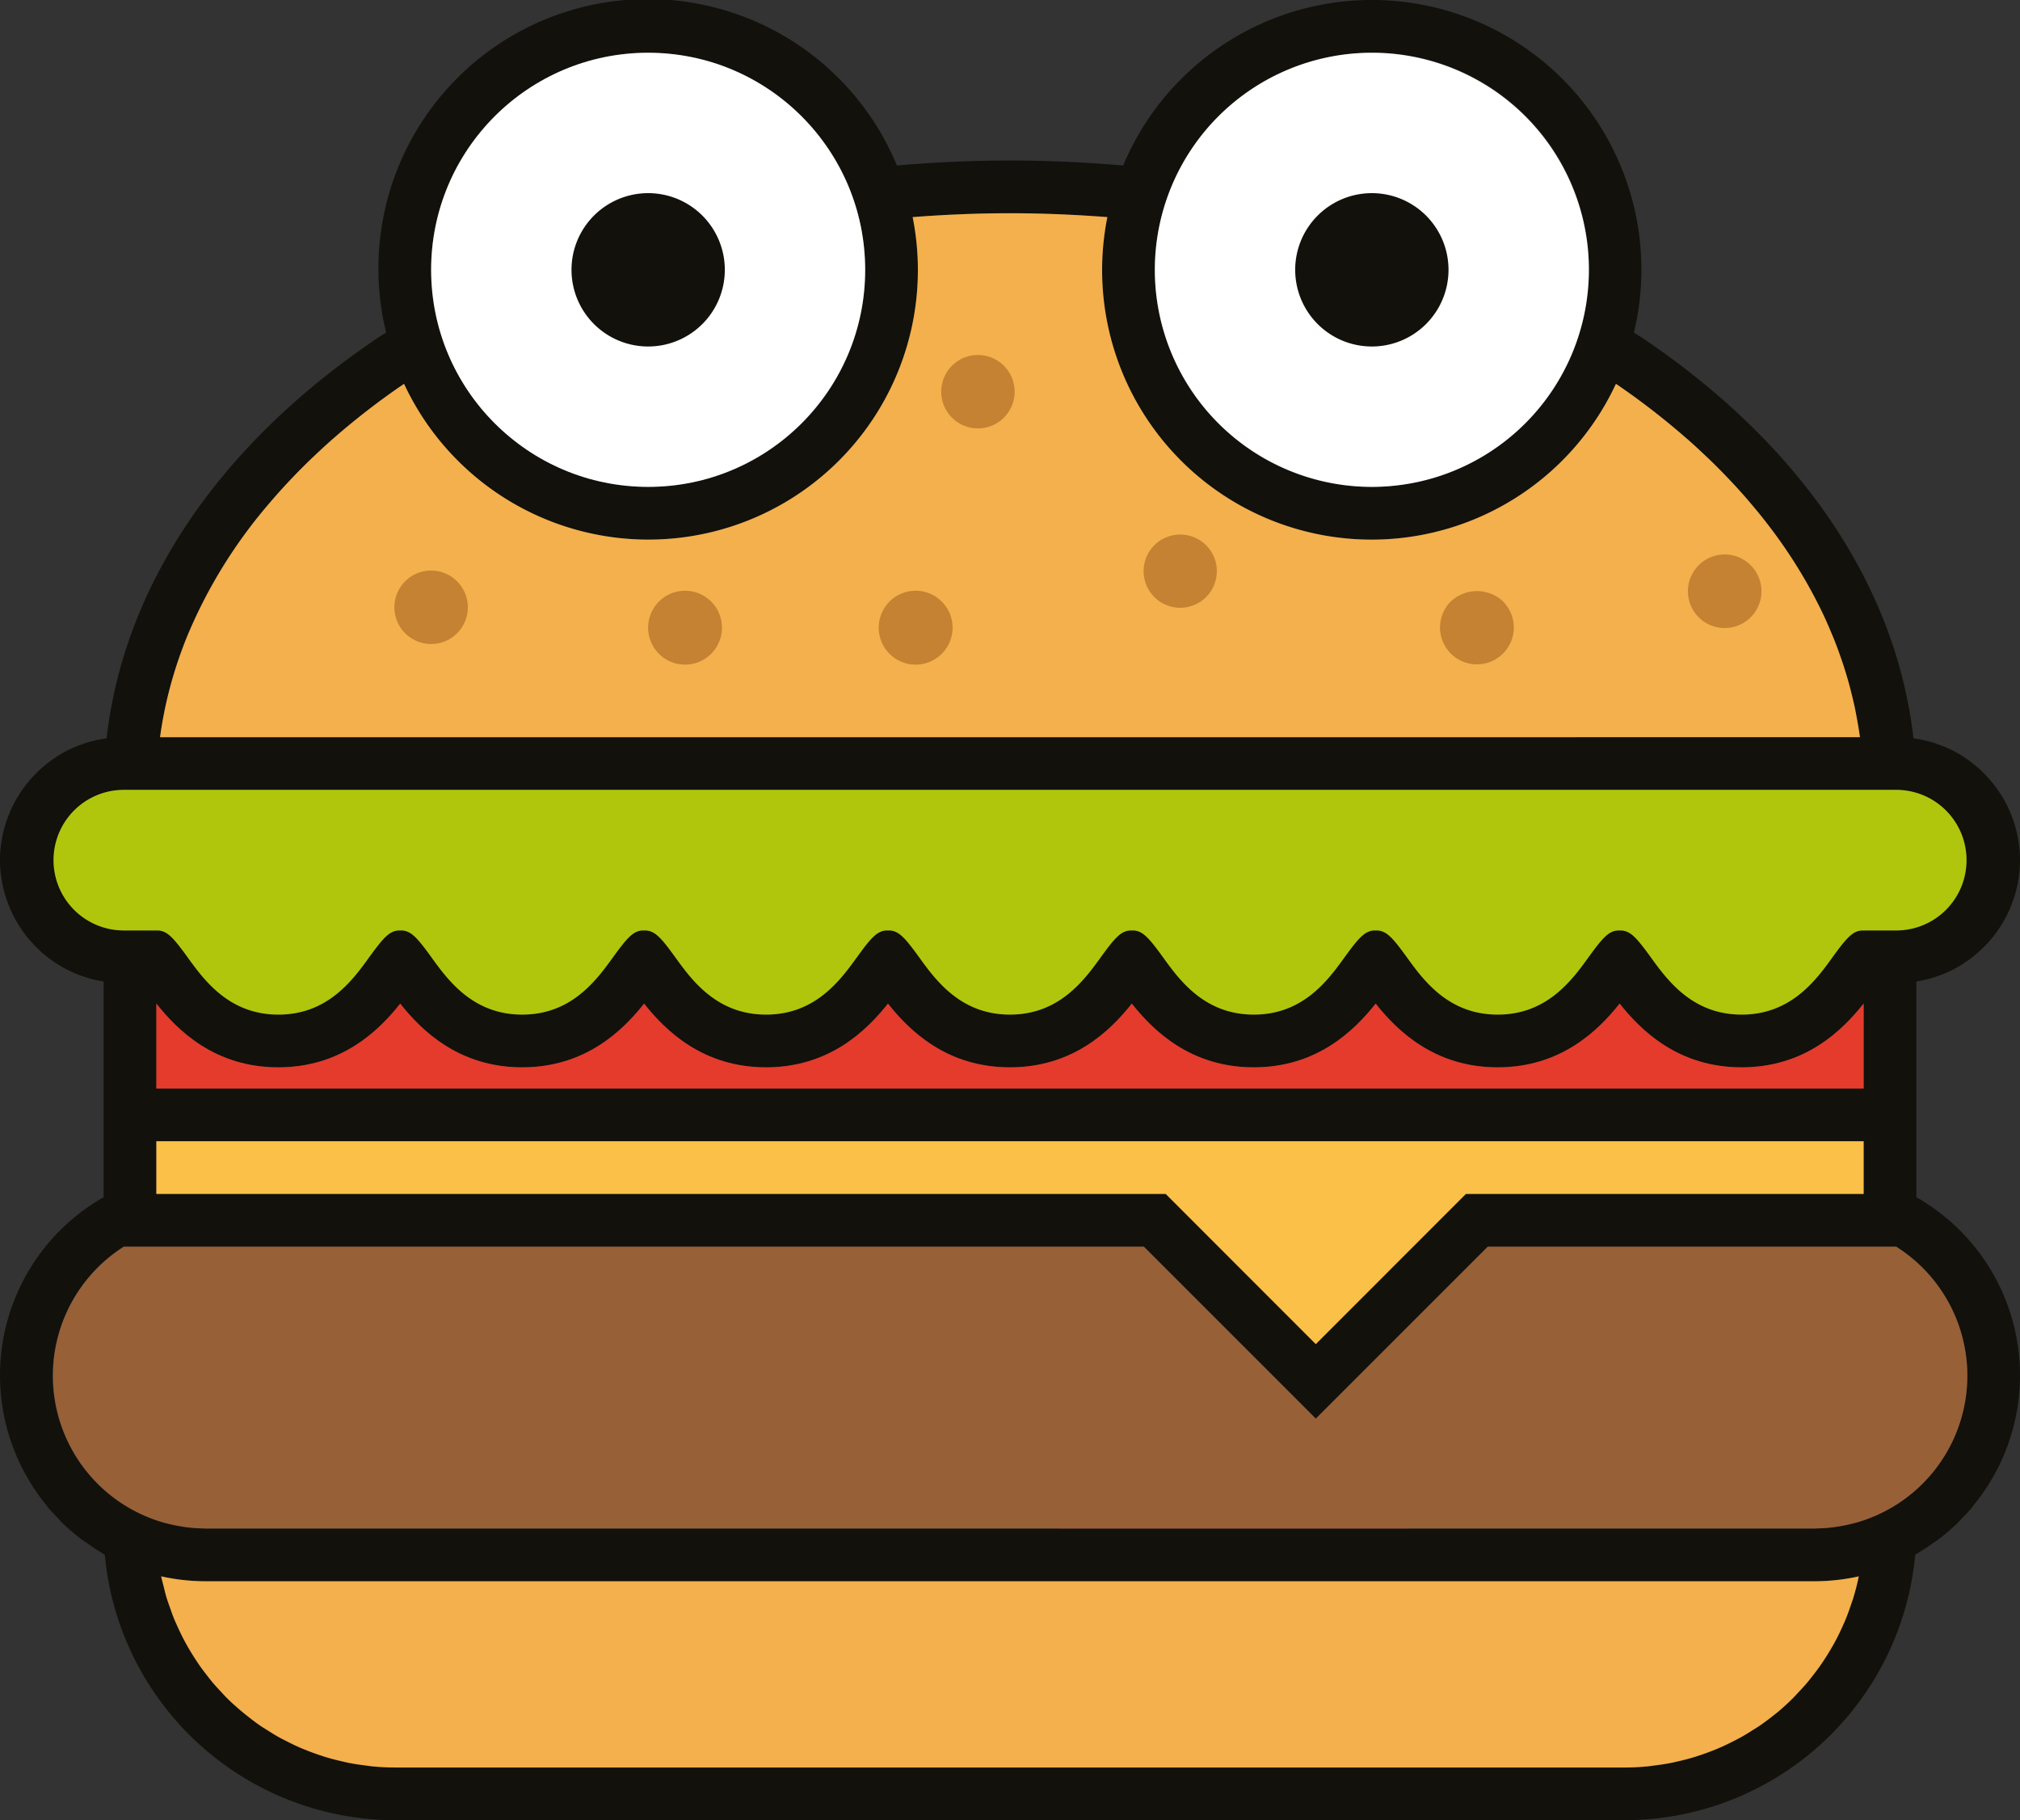 <svg viewBox="0 0 191.999 172.972" xmlns="http://www.w3.org/2000/svg"><rect x="0" y="0" width="191.999" height="172.972" fill="#333333" stroke="none"/><path d="m181.996 93.295v-.146c.042-.007.08-.024.122-.031a11.576 11.576 0 0 0 1.81-.457c.073-.025.143-.053.215-.079a11.638 11.638 0 0 0 1.711-.776c.036-.02.069-.043.104-.064a11.753 11.753 0 0 0 2.967-2.428c.042-.048.087-.092.128-.141a11.749 11.749 0 0 0 1.062-1.471c.048-.078.096-.154.142-.233a11.621 11.621 0 0 0 .783-1.618c.035-.088.065-.177.098-.266a11.563 11.563 0 0 0 .498-1.782c.013-.07.02-.142.033-.213a11.668 11.668 0 0 0 .182-1.985l-0-.002 0-.001-0-.005a11.682 11.682 0 0 0 -.188-2.02c-.012-.067-.018-.136-.031-.203a11.55 11.55 0 0 0 -.514-1.807c-.033-.09-.063-.179-.098-.268a11.637 11.637 0 0 0 -.801-1.624c-.051-.087-.103-.172-.156-.257a11.739 11.739 0 0 0 -1.066-1.446c-.061-.07-.124-.136-.186-.205a11.77 11.77 0 0 0 -1.326-1.261c-.053-.043-.109-.08-.162-.121a11.709 11.709 0 0 0 -1.6-1.06c-.013-.007-.026-.012-.039-.019a11.623 11.623 0 0 0 -1.752-.755c-.067-.023-.131-.051-.199-.073a11.6 11.6 0 0 0 -1.818-.416c-.066-.01-.127-.035-.194-.044-1.655-14.475-10.629-27.823-25.692-37.991-.286-.193-.585-.373-.874-.563a25.622 25.622 0 0 0 -48.549-15.874c-3.542-.303-7.128-.473-10.753-.473s-7.21.17-10.753.473a25.615 25.615 0 0 0 -48.551 15.873c-.289.19-.589.37-.875.563-15.057 10.168-24.037 23.516-25.69 37.991-.066.009-.127.034-.193.044a11.61 11.61 0 0 0 -1.821.416c-.066.021-.129.049-.194.071a11.626 11.626 0 0 0 -1.76.758c-.011.006-.022.01-.033.016a11.7 11.7 0 0 0 -1.605 1.063c-.052.04-.106.076-.158.118a11.776 11.776 0 0 0 -1.331 1.266c-.06.066-.121.13-.18.198a11.728 11.728 0 0 0 -1.073 1.455c-.051.082-.101.163-.15.246a11.624 11.624 0 0 0 -.807 1.636c-.033.083-.061.168-.093.252a11.543 11.543 0 0 0 -.518 1.82c-.012.064-.018.129-.029.193a10.982 10.982 0 0 0 -.008 4.012c.013.075.02.152.035.227a11.561 11.561 0 0 0 .492 1.761c.036.099.07.197.108.295a11.628 11.628 0 0 0 .768 1.587c.054.093.11.182.166.273a11.758 11.758 0 0 0 1.034 1.434c.054.063.112.121.167.183a11.791 11.791 0 0 0 1.326 1.294c.011.009.024.017.035.027a11.751 11.751 0 0 0 1.549 1.061c.05.029.097.062.148.09a11.637 11.637 0 0 0 1.68.762c.081.03.161.061.243.089a11.563 11.563 0 0 0 1.792.452c.044.007.084.025.128.032v20.483a19.473 19.473 0 0 0 -5.293 29.45h-.03c.322.386.675.745 1.025 1.105.136.14.257.292.397.428a19.724 19.724 0 0 0 1.73 1.483c.218.167.45.313.674.471.422.297.85.584 1.296.847.108.063.204.143.313.205a27.753 27.753 0 0 0 27.604 25.216h116.863a27.754 27.754 0 0 0 27.606-25.216c.112-.063.211-.145.322-.21.434-.256.849-.536 1.261-.824.236-.165.479-.319.708-.494a19.718 19.718 0 0 0 1.679-1.439c.174-.167.328-.352.495-.526.33-.342.665-.68.97-1.045h-.029a19.474 19.474 0 0 0 -5.293-29.448v-10.324h-.004v-10.015zm-70.121-77.147 0-0a20.64 20.64 0 0 1 3.105-4.486c.052-.057.103-.114.155-.171a20.689 20.689 0 0 1 4.056-3.386c.121-.077.244-.148.366-.223a20.567 20.567 0 0 1 2-1.071c.123-.057.242-.121.366-.176a20.45 20.45 0 0 1 2.424-.895c.15-.045.304-.075.455-.117a20.459 20.459 0 0 1 2.097-.454c.232-.038.463-.076.698-.106a20.502 20.502 0 0 1 23.277 20.44c0 .573-.033 1.137-.086 1.696-.041.499-.108.988-.183 1.476l-0.0.002a20.484 20.484 0 0 1 -1.413 4.981c-.214.497-.451.983-.703 1.459-.122.23-.254.453-.384.678-.167.29-.34.576-.521.857-.143.222-.288.443-.439.66-.216.309-.444.608-.676.904-.138.176-.271.357-.414.528-.34.405-.696.795-1.066 1.173-.164.168-.335.327-.505.489q-.397.38-.812.738c-.178.152-.355.304-.537.451-.349.281-.709.548-1.077.805-.113.079-.22.166-.335.243-.474.318-.965.612-1.466.891-.174.097-.351.185-.528.277q-.555.288-1.129.544c-.182.081-.363.162-.547.238-.504.206-1.016.396-1.538.563-.054.017-.105.039-.159.056-.575.178-1.164.324-1.759.452-.178.038-.358.069-.538.103q-.675.126-1.364.208c-.184.022-.367.046-.553.063-.626.057-1.258.096-1.899.096a20.577 20.577 0 0 1 -20.492-22.91c.003-.028.009-.055.013-.083a20.461 20.461 0 0 1 2.114-6.991zm-50.418-11.273a20.715 20.715 0 0 1 2.645.188c.235.03.465.068.698.106a20.495 20.495 0 0 1 2.097.454c.151.041.306.072.455.117a20.434 20.434 0 0 1 2.424.895c.125.055.243.119.367.177a20.542 20.542 0 0 1 2 1.071c.122.075.246.146.367.223a20.687 20.687 0 0 1 4.057 3.386c.052.056.103.113.154.17a20.568 20.568 0 0 1 5.22 11.476c.003.028.01.056.013.084a20.576 20.576 0 0 1 -20.496 22.91c-.641 0-1.272-.039-1.898-.096-.186-.017-.369-.041-.553-.063q-.689-.082-1.364-.208c-.18-.034-.359-.064-.537-.102-.595-.128-1.184-.274-1.759-.452-.053-.016-.103-.038-.156-.055-.524-.167-1.037-.357-1.541-.564-.185-.076-.365-.157-.547-.238q-.574-.255-1.127-.543c-.177-.092-.355-.18-.529-.277-.501-.279-.992-.572-1.466-.891-.113-.076-.218-.161-.33-.239-.37-.259-.732-.528-1.084-.81-.182-.146-.357-.297-.534-.448q-.418-.359-.815-.74c-.169-.162-.34-.321-.504-.488-.367-.376-.722-.763-1.06-1.166-.146-.174-.281-.358-.422-.537-.232-.296-.459-.594-.675-.902-.151-.216-.296-.437-.439-.659-.181-.281-.354-.568-.522-.859-.13-.225-.262-.447-.383-.676-.252-.477-.489-.962-.703-1.46a20.501 20.501 0 0 1 -1.596-6.46c-.052-.558-.086-1.122-.086-1.695a20.628 20.628 0 0 1 20.628-20.629zm-23.201 31.465a25.617 25.617 0 0 0 48.341-15.843c3.039-.233 6.123-.367 9.254-.367s6.215.134 9.254.367a25.617 25.617 0 0 0 48.34 15.843c12.91 8.793 21.439 20.524 23.192 33.579h-161.572c1.752-13.054 10.281-24.786 23.191-33.578zm116.026 131.489h-116.863a22.713 22.713 0 0 1 -22.25-18.167 19.488 19.488 0 0 0 4.215.467h152.931a19.497 19.497 0 0 0 4.218-.468 22.716 22.716 0 0 1 -22.251 18.167zm32.561-37.235a14.563 14.563 0 0 1 -10.516 13.95c-.114.033-.232.059-.347.089-.443.117-.895.209-1.353.283-.179.029-.357.06-.539.082a14.431 14.431 0 0 1 -1.578.109c-.066.001-.129.01-.195.01h-38.706v.004h-33.059v-.004h-81.166c-.066 0-.129-.009-.195-.01a14.427 14.427 0 0 1 -1.578-.109c-.181-.022-.359-.053-.538-.082-.458-.075-.911-.167-1.354-.284-.115-.03-.232-.056-.346-.089a14.506 14.506 0 0 1 -3.756-26.208h96.96l12.801 12.797 3.539 3.543 3.543-3.543 12.801-12.797h38.824a14.499 14.499 0 0 1 6.759 12.258zm-172.129-22.276h162.275v5.007h-37.808l-2.745 2.745h0l-11.521 11.524-11.521-11.524h.001l-2.745-2.745h-95.941v-5.007zm-.004-5.007v-8.079c2.05 2.588 5.599 6.06 11.591 6.06 5.987 0 9.539-3.468 11.59-6.056 2.049 2.588 5.601 6.056 11.588 6.056s9.539-3.468 11.591-6.056c2.05 2.588 5.603 6.056 11.591 6.056 5.985 0 9.537-3.468 11.589-6.056 2.049 2.588 5.601 6.056 11.588 6.056 5.989 0 9.541-3.468 11.589-6.056 2.052 2.588 5.605 6.056 11.59 6.056 5.988 0 9.539-3.468 11.587-6.056 2.053 2.584 5.603 6.056 11.595 6.056 5.989 0 9.543-3.472 11.595-6.06 2.049 2.588 5.603 6.06 11.595 6.06 6.001 0 9.55-3.478 11.599-6.067v8.086zm165.455-15.026h-3.348c-.865.064-1.423.655-2.787 2.539-1.569 2.176-3.951 5.457-8.64 5.457s-7.067-3.281-8.64-5.457c-1.363-1.884-1.921-2.475-2.783-2.539h-.348c-.861.064-1.416.655-2.779 2.539-1.573 2.176-3.948 5.457-8.636 5.457-4.693 0-7.067-3.281-8.64-5.457-1.363-1.884-1.918-2.475-2.783-2.539h-.344c-.858.064-1.42.655-2.783 2.539-1.569 2.176-3.944 5.457-8.633 5.457s-7.063-3.281-8.635-5.457c-1.361-1.884-1.919-2.475-2.779-2.539h-.347c-.859.064-1.417.655-2.781 2.539-1.571 2.176-3.949 5.457-8.638 5.457s-7.062-3.281-8.635-5.457c-1.361-1.884-1.919-2.475-2.781-2.539h-.345c-.861.064-1.417.655-2.779 2.539-1.573 2.176-3.947 5.457-8.636 5.457-4.693 0-7.067-3.281-8.638-5.457-1.361-1.884-1.919-2.475-2.781-2.539h-.348c-.861.064-1.416.655-2.779 2.539-1.573 2.176-3.947 5.457-8.636 5.457s-7.063-3.281-8.635-5.457c-1.361-1.884-1.919-2.475-2.781-2.539h-.345c-.86.064-1.416.655-2.779 2.539-1.571 2.176-3.946 5.457-8.634 5.457s-7.064-3.281-8.637-5.457c-1.361-1.884-1.919-2.475-2.779-2.539h-3.358a6.68 6.68 0 0 1 0-13.359h168.627a6.68 6.68 0 0 1 0 13.359z" fill="#12110c" transform="translate(.15 .136)"/><path d="m177.138 113.461v-5.008h-162.275-.004v5.008h95.941l2.745 2.745h-.001l11.521 11.524 11.521-11.524h-.001l2.745-2.745z" fill="#fbc048"/><g transform="translate(.15 .136)"><path d="m172.51 145.108a14.431 14.431 0 0 0 1.578-.109c.181-.022.36-.053.539-.082.458-.075.911-.167 1.353-.283.116-.03.233-.056.347-.089a14.504 14.504 0 0 0 3.757-26.208h-38.824l-12.801 12.797-3.543 3.543-3.539-3.543-12.801-12.797h-96.96a14.522 14.522 0 0 0 3.756 26.208c.114.033.231.059.346.089.443.117.895.209 1.354.284.179.029.357.06.538.082a14.427 14.427 0 0 0 1.578.109c.066.001.129.01.195.01h81.166v.004h33.059v-.004h38.706c.066-0.0.129-.009.195-.01z" fill="#976037"/><path d="m176.634 69.918c-.003-.02-.004-.041-.007-.061-.09-.661-.206-1.317-.33-1.971-.037-.192-.069-.385-.108-.576-.13-.629-.279-1.254-.44-1.876-.053-.206-.106-.411-.163-.616q-.256-.928-.558-1.845c-.064-.193-.131-.386-.198-.579-.216-.624-.443-1.245-.691-1.861-.06-.15-.126-.298-.188-.448-.274-.658-.557-1.314-.866-1.962l-.022-.044a47.056 47.056 0 0 0 -5.224-8.424c-.075-.097-.146-.196-.222-.292-.445-.568-.909-1.128-1.382-1.684-.131-.154-.26-.309-.393-.462q-.691-.795-1.423-1.572-.236-.251-.475-.5-.733-.763-1.5-1.509c-.165-.16-.334-.317-.501-.476-.53-.503-1.068-1.002-1.623-1.492-.136-.12-.278-.238-.416-.357a69.656 69.656 0 0 0 -6.46-4.972 25.616 25.616 0 0 1 -48.34-15.843q-2.267-.174-4.568-.27l-.03-.002q-2.31-.094-4.656-.096-2.346 0-4.656.096l-.029.002q-2.302.094-4.569.27a25.617 25.617 0 0 1 -48.341 15.843 69.55 69.55 0 0 0 -6.621 5.108c-.069.06-.141.119-.209.18-.609.537-1.2 1.084-1.78 1.636-.109.104-.22.207-.329.312q-.845.817-1.647 1.657-.156.163-.31.327-.808.858-1.571 1.736c-.072.083-.142.167-.213.25a47.126 47.126 0 0 0 -7.948 12.819l-.022.052c-.292.721-.56 1.45-.81 2.183-.025.074-.051.147-.076.221q-.358 1.073-.654 2.162c-.022.081-.043.161-.064.242-.195.738-.371 1.48-.523 2.228-.008.038-.014.077-.022.115-.155.779-.288 1.563-.394 2.352z" fill="#f3b04c"/><path d="m172.315 150.129h-152.931a19.488 19.488 0 0 1 -4.215-.467c.063.31.152.61.228.916.09.365.173.734.281 1.092.102.339.226.668.343 1.0.114.324.226.65.354.967.133.329.282.65.43.971.142.307.285.613.44.913.161.312.331.618.506.922q.254.44.527.867c.186.292.376.582.575.865.198.281.406.553.616.824.207.267.412.536.63.794.236.278.487.543.736.81.215.23.423.467.647.688.348.344.716.667 1.086.987.283.246.573.483.868.714.376.295.754.588 1.148.859.234.161.48.305.721.457.342.217.685.433 1.039.631.261.146.53.279.798.415.352.179.706.354 1.069.515.276.123.557.237.839.349q.56.222 1.134.415c.283.095.566.188.854.272.404.118.814.22 1.227.315.278.064.554.133.835.188.462.089.932.154 1.403.214.242.031.481.073.726.097.716.068 1.44.109 2.173.11l.015.001h116.863c.739 0 1.468-.041 2.189-.11.239-.023.472-.064.708-.095.478-.061.955-.127 1.424-.217.274-.053.543-.12.813-.182.422-.098.842-.202 1.254-.323.278-.081.552-.171.825-.263q.594-.199 1.172-.429c.268-.107.534-.215.797-.332.383-.17.758-.354 1.129-.544.247-.126.496-.249.738-.384.389-.217.765-.453 1.14-.692.206-.131.418-.254.619-.392.5-.343.984-.707 1.454-1.088.062-.05.13-.094.191-.145.524-.433 1.024-.892 1.507-1.37.166-.164.319-.341.48-.511.312-.328.621-.658.912-1.004.174-.207.337-.422.504-.635.259-.33.513-.663.753-1.007.16-.229.313-.463.465-.698q.339-.526.65-1.07c.137-.24.271-.481.399-.726.201-.384.386-.777.565-1.174.107-.237.217-.473.316-.714.183-.447.344-.904.499-1.365.069-.204.146-.403.209-.609.204-.671.384-1.354.527-2.05l.001-.002c.002-.012.003-.024.006-.036a19.495 19.495 0 0 1 -4.215.467z" fill="#f3b04c"/><path d="m38.154 59.817a3.49 3.49 0 1 1 2.884 1.24 3.503 3.503 0 0 1 -2.884-1.24m72.683-2.408a3.479 3.479 0 1 1 1.374.206 3.453 3.453 0 0 1 -1.374-.206m51.758 1.929a3.495 3.495 0 1 1 1.375.202 3.437 3.437 0 0 1 -1.375-.202m-100.858 1.55a3.508 3.508 0 1 1 4.603 1.85 3.361 3.361 0 0 1 -1.167.277 3.503 3.503 0 0 1 -3.436-2.127m21.919.004a3.509 3.509 0 1 1 4.605 1.846 3.37 3.37 0 0 1 -1.169.277 3.501 3.501 0 0 1 -3.436-2.123m7.96-20.524a3.488 3.488 0 1 1 1.378.202 3.499 3.499 0 0 1 -1.378-.202" fill="#c58232"/><path d="m140.432 62.989a3.502 3.502 0 0 1 -2.824-5.824 3.626 3.626 0 0 1 4.951-.288 3.5 3.5 0 0 1 -2.127 6.112" fill="#c58232"/></g><circle cx="61.606" cy="25.64" fill="#fff" r="20.629"/><path d="m61.455 18.219a7.286 7.286 0 1 0 7.288 7.284 7.283 7.283 0 0 0 -7.288-7.284z" fill="#12110b" transform="translate(.15 .136)"/><path d="m130.241 4.875a20.629 20.629 0 1 0 20.632 20.629 20.627 20.627 0 0 0 -20.632-20.629z" fill="#fff" transform="translate(.15 .136)"/><path d="m130.241 18.219a7.286 7.286 0 1 0 7.288 7.284 7.283 7.283 0 0 0 -7.288-7.284z" fill="#12110b" transform="translate(.15 .136)"/><path d="m176.989 98.299v-3.075c-2.049 2.589-5.598 6.067-11.599 6.067-5.992 0-9.546-3.472-11.595-6.06-2.052 2.588-5.606 6.06-11.595 6.06-5.992 0-9.543-3.472-11.595-6.056-2.049 2.588-5.599 6.056-11.587 6.056-5.985 0-9.537-3.468-11.59-6.056-2.049 2.588-5.601 6.056-11.589 6.056-5.987 0-9.539-3.468-11.588-6.056-2.052 2.588-5.605 6.056-11.589 6.056-5.989 0-9.541-3.468-11.591-6.056-2.052 2.588-5.605 6.056-11.591 6.056s-9.539-3.468-11.588-6.056c-2.051 2.588-5.603 6.056-11.59 6.056-5.993 0-9.541-3.472-11.591-6.06v8.079h162.279z" fill="#e43b2c" transform="translate(.15 .136)"/><path d="m180.165 74.925h-168.627a6.68 6.68 0 0 0 0 13.359h3.358c.859.064 1.417.655 2.779 2.539 1.573 2.176 3.948 5.457 8.637 5.457s7.063-3.281 8.634-5.457c1.363-1.884 1.919-2.475 2.779-2.539h.345c.862.064 1.42.655 2.781 2.539 1.571 2.176 3.946 5.457 8.635 5.457s7.063-3.281 8.636-5.457c1.363-1.884 1.918-2.475 2.779-2.539h.348c.861.064 1.42.655 2.781 2.539 1.571 2.176 3.946 5.457 8.638 5.457 4.689 0 7.063-3.281 8.636-5.457 1.361-1.884 1.918-2.475 2.779-2.539h.345c.861.064 1.42.655 2.781 2.539 1.573 2.176 3.946 5.457 8.635 5.457s7.067-3.281 8.638-5.457c1.363-1.884 1.921-2.475 2.781-2.539h.347c.859.064 1.417.655 2.779 2.539 1.571 2.176 3.946 5.457 8.635 5.457s7.063-3.281 8.633-5.457c1.363-1.884 1.925-2.475 2.783-2.539h.344c.865.064 1.42.655 2.783 2.539 1.573 2.176 3.947 5.457 8.64 5.457 4.689 0 7.063-3.281 8.636-5.457 1.363-1.884 1.918-2.475 2.779-2.539h.348c.862.064 1.42.655 2.783 2.539 1.573 2.176 3.951 5.457 8.64 5.457s7.071-3.281 8.64-5.457c1.363-1.884 1.921-2.475 2.787-2.539h3.348a6.68 6.68 0 0 0 0-13.359z" fill="#b0c60c" transform="translate(.15 .136)"/></svg>